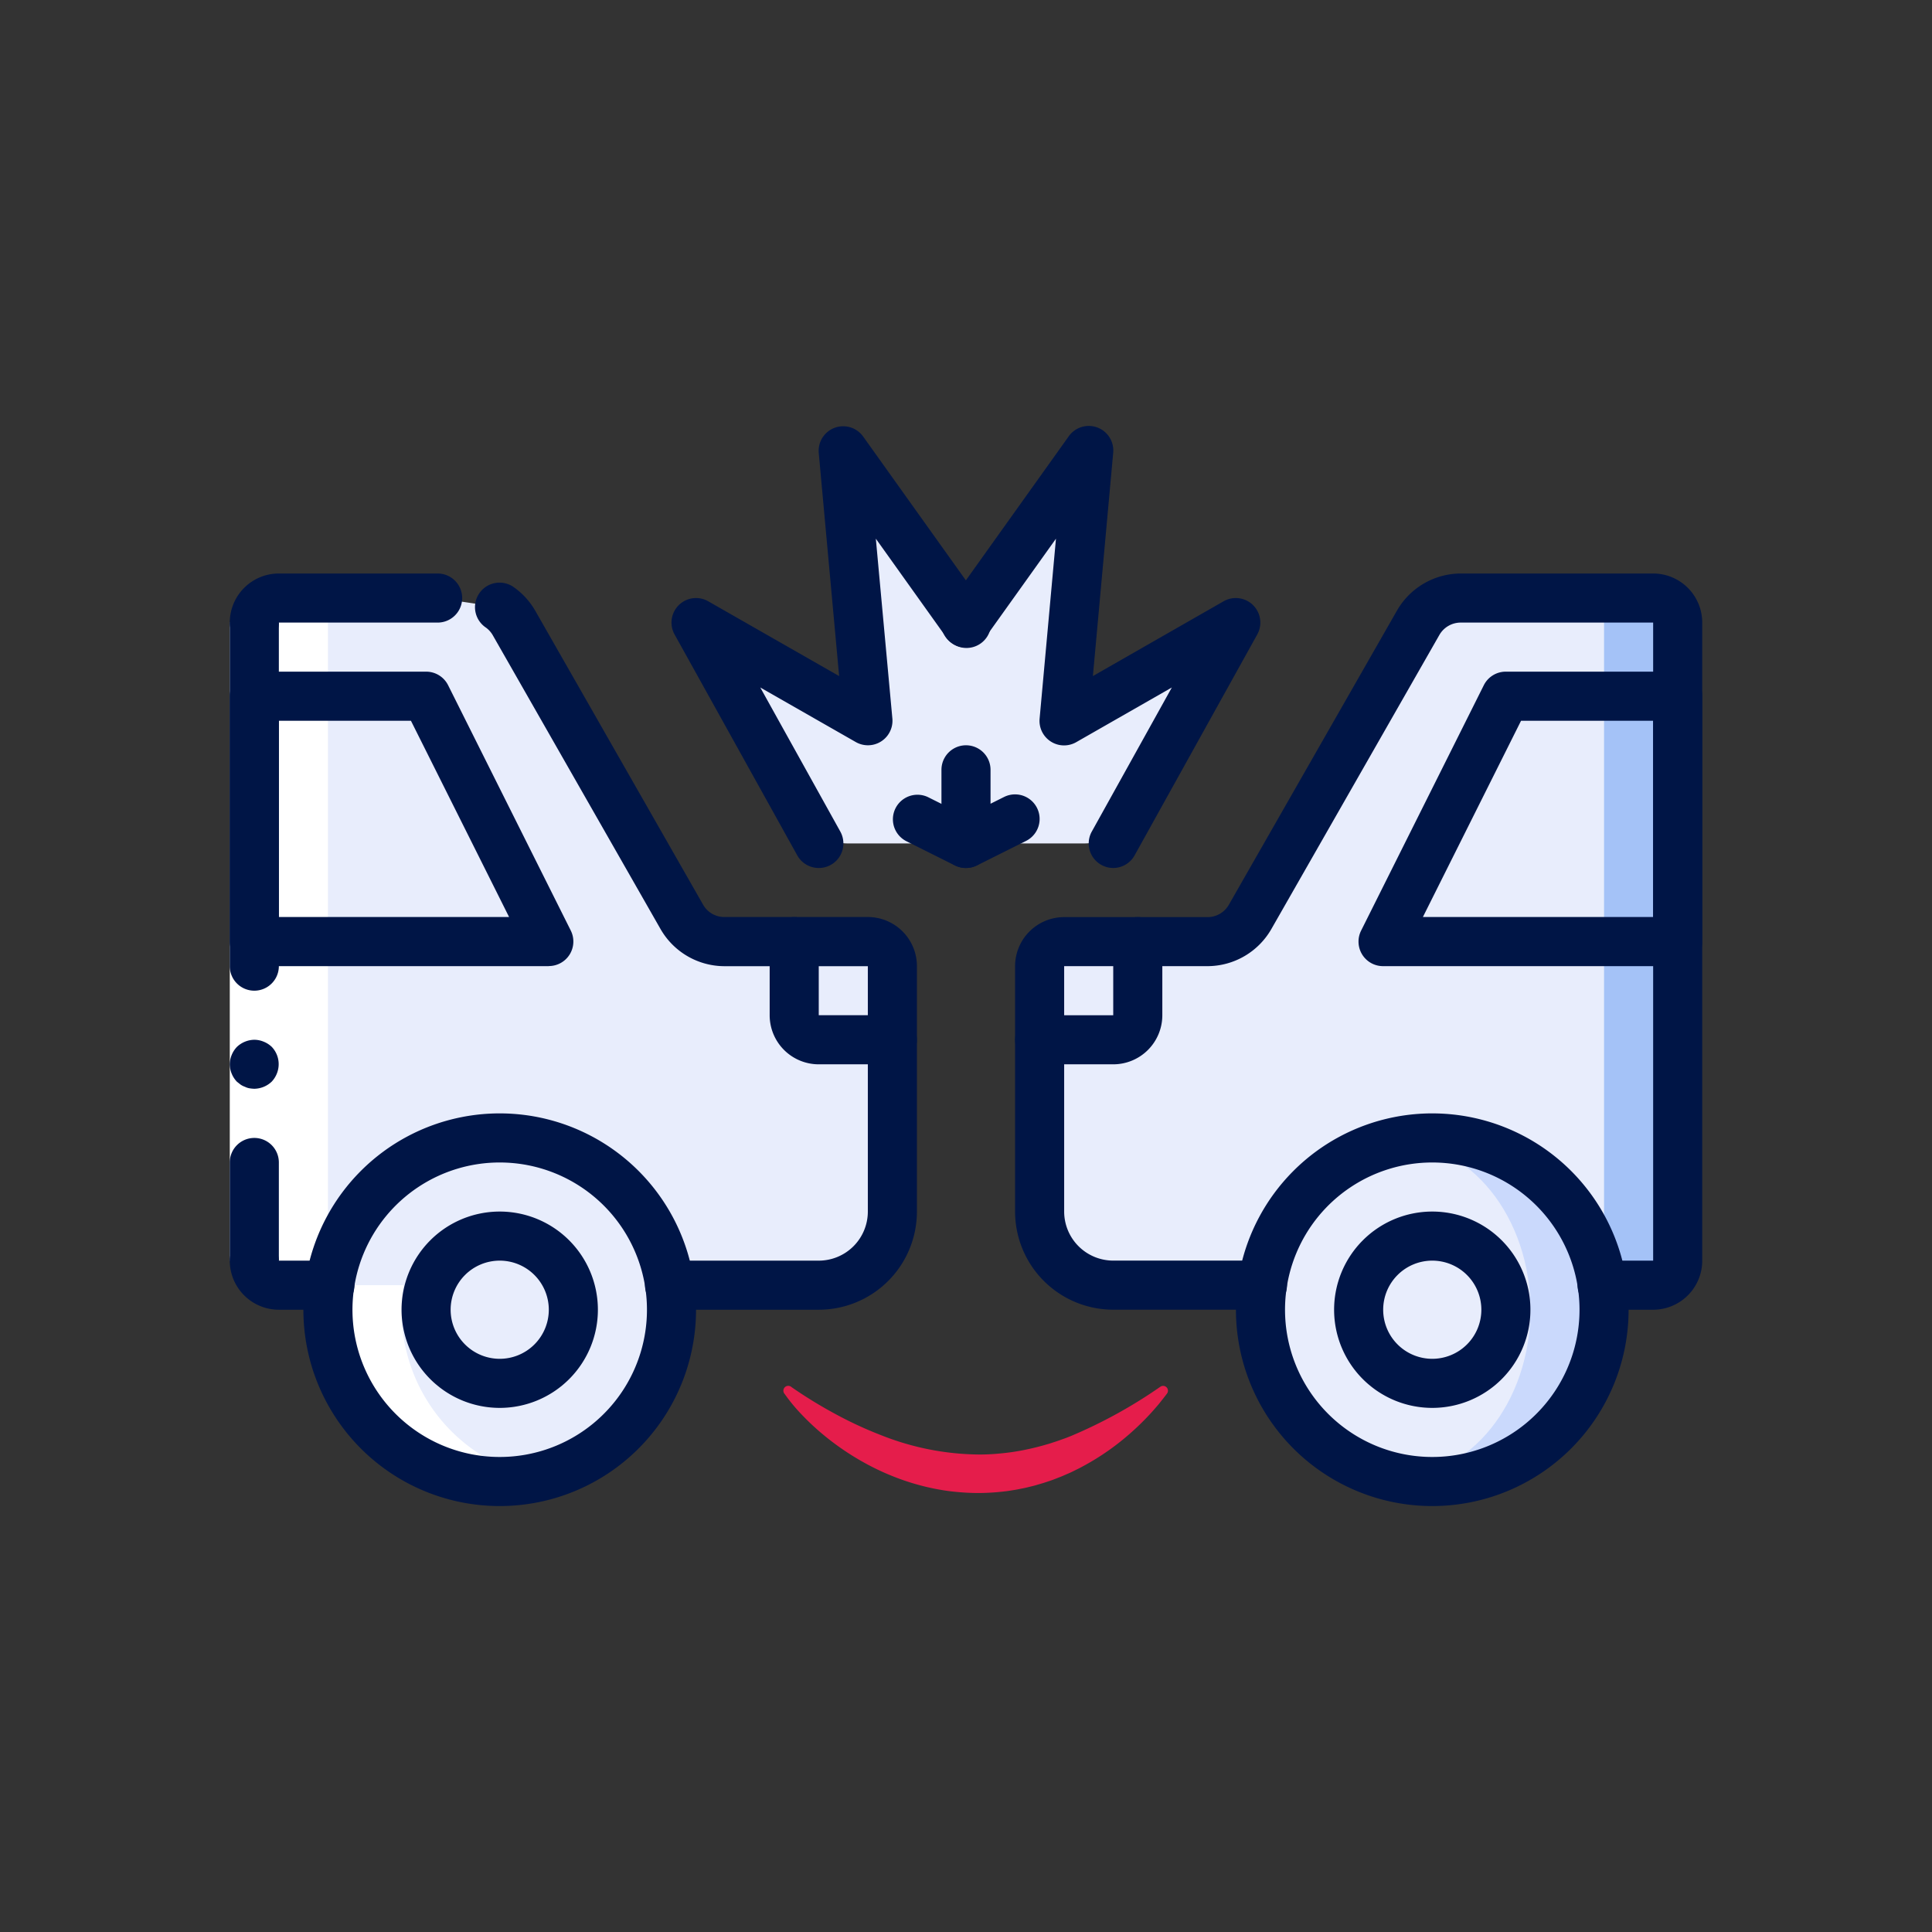 <svg xmlns="http://www.w3.org/2000/svg" xmlns:xlink="http://www.w3.org/1999/xlink" width="200" height="200" viewBox="0 0 200 200">
  <rect x="0" y="0" width="200" height="200" fill="#333333" stroke="none"/>
  <defs>
    <clipPath id="clip-sm-trafik-new">
      <rect width="200" height="200"/>
    </clipPath>
  </defs>
  <g id="sm-trafik-new" clip-path="url(#clip-sm-trafik-new)">
    <g id="Page-1" transform="translate(1.177 21.261)">
      <g id="_003---Car-Insurance" data-name="003---Car-Insurance" transform="translate(0 0)">
        <path id="Shape" d="M43.984,94.133H59.43a7.621,7.621,0,0,0,7.621-7.621v-25.4a2.54,2.54,0,0,0-2.54-2.54H49.675A5.081,5.081,0,0,1,45.255,56L27.878,25.566a5.162,5.162,0,0,0-1.448-1.6L19.977,23H3.54A2.54,2.54,0,0,0,1,25.54V91.592a2.54,2.54,0,0,0,2.54,2.54Z" transform="translate(24.15 17.648)" fill="#e8edfc"/>
        <path id="Shape-2" data-name="Shape" d="M1,27H18a1.27,1.27,0,0,1,1.136.7L30.566,50.565A1.27,1.27,0,0,1,29.43,52.4H1Z" transform="translate(24.15 23.81)" fill="#e8edfc"/>
        <ellipse id="Oval" cx="17.619" cy="17.619" rx="17.619" ry="17.619" transform="translate(33.211 97.023)" fill="#e8edfc"/>
        <ellipse id="Oval-2" data-name="Oval" cx="7.389" cy="7.389" rx="7.389" ry="7.389" transform="translate(43.441 107.253)" fill="#e8edfc"/>
        <path id="Shape-3" data-name="Shape" d="M62.39,53.046l9.039-16.274a1.27,1.27,0,0,0-1.74-1.72l-11.717,6.7a1.27,1.27,0,0,1-1.9-1.217l1.9-20.855a1.27,1.27,0,0,0-2.3-.854L46.728,31.348a1.27,1.27,0,0,1-2.068,0L35.715,18.823a1.27,1.27,0,0,0-2.286.854l1.9,20.855a1.27,1.27,0,0,1-1.9,1.217l-11.717-6.7a1.27,1.27,0,0,0-1.74,1.72l9.039,16.274a5.081,5.081,0,0,0,4.431,2.614H57.947A5.081,5.081,0,0,0,62.39,53.046Z" transform="translate(53.129 10.393)" fill="#e8edfc"/>
        <path id="Shape-4" data-name="Shape" d="M33.162,39.54v7.621H25.54A2.54,2.54,0,0,1,23,44.621V37h7.621A2.54,2.54,0,0,1,33.162,39.54Z" transform="translate(58.039 39.214)" fill="#e8edfc"/>
        <path id="Shape-5" data-name="Shape" d="M99.052,25.54V91.592a2.54,2.54,0,0,1-2.54,2.54H40.621A7.621,7.621,0,0,1,33,86.511v-25.4a2.54,2.54,0,0,1,2.54-2.54H50.377A5.081,5.081,0,0,0,54.8,56L72.174,25.566a5.162,5.162,0,0,1,1.448-1.6L80.075,23H96.511A2.54,2.54,0,0,1,99.052,25.54Z" transform="translate(73.444 17.648)" fill="#a4c2f7"/>
        <path id="Shape-6" data-name="Shape" d="M91.43,25.54V91.592a2.54,2.54,0,0,1-2.54,2.54H40.621A7.621,7.621,0,0,1,33,86.511v-25.4a2.54,2.54,0,0,1,2.54-2.54H50.377A5.081,5.081,0,0,0,54.8,56L72.174,25.566a5.162,5.162,0,0,1,1.448-1.6L80.075,23H88.89A2.54,2.54,0,0,1,91.43,25.54Z" transform="translate(73.444 17.648)" fill="#e8edfc"/>
        <path id="Shape-7" data-name="Shape" d="M77.009,27V52.4H48.582a1.27,1.27,0,0,1-1.143-1.829L58.871,27.711A1.3,1.3,0,0,1,60.014,27Z" transform="translate(95.486 23.81)" fill="#a4c2f7"/>
        <path id="Shape-8" data-name="Shape" d="M69.388,27V52.4H48.582a1.27,1.27,0,0,1-1.143-1.829L58.871,27.711A1.3,1.3,0,0,1,60.014,27Z" transform="translate(95.486 23.81)" fill="#e8edfc"/>
        <path id="Shape-9" data-name="Shape" d="M77.585,62.783A17.783,17.783,0,0,1,59.8,80.566a18.63,18.63,0,0,1-3.811-.406,17.783,17.783,0,0,1,0-34.753A18.631,18.631,0,0,1,59.8,45,17.783,17.783,0,0,1,77.585,62.783Z" transform="translate(87.29 51.538)" fill="#cad9fc"/>
        <ellipse id="Oval-3" data-name="Oval" cx="13.972" cy="17.377" rx="13.972" ry="17.377" transform="translate(129.308 96.945)" fill="#e8edfc"/>
        <ellipse id="Oval-4" data-name="Oval" cx="7.957" cy="7.389" rx="7.957" ry="7.389" transform="translate(138.923 107.253)" fill="#e8edfc"/>
        <path id="Shape-10" data-name="Shape" d="M33,39.54v7.621h7.621a2.54,2.54,0,0,0,2.54-2.54V37H35.54A2.54,2.54,0,0,0,33,39.54Z" transform="translate(73.444 39.214)" fill="#e8edfc"/>
        <path id="Shape-11" data-name="Shape" d="M1,25.54V91.592a2.54,2.54,0,0,0,2.54,2.54H8.825a17.745,17.745,0,0,0,21.391,19.9,17.613,17.613,0,0,1-13.769-19.9H11.162a2.54,2.54,0,0,1-2.54-2.54V25.54A2.54,2.54,0,0,1,11.162,23H3.54A2.54,2.54,0,0,0,1,25.54Z" transform="translate(24.15 17.648)" fill="#fff"/>
        <path id="Shape-12" data-name="Shape" d="M0,90.052V24H5.081V90.052Z" transform="translate(22.609 19.188)" fill="#fff"/>
        <path id="Shape-13" data-name="Shape" d="M2.54,45A2.54,2.54,0,0,0,0,47.54V57.7H5.081V47.54A2.54,2.54,0,0,0,2.54,45Z" transform="translate(22.609 51.538)" fill="#001546"/>
        <path id="Shape-14" data-name="Shape" d="M5.081,24H0V59.566a2.54,2.54,0,1,0,5.081,0Z" transform="translate(22.609 19.188)" fill="#001546"/>
        <path id="Shape-15" data-name="Shape" d="M0,43.54a2.673,2.673,0,0,0,.737,1.8l.381.3a1.923,1.923,0,0,0,.457.229,1.616,1.616,0,0,0,.457.152,3.811,3.811,0,0,0,.508.051,2.672,2.672,0,0,0,1.8-.737,2.622,2.622,0,0,0,.533-.838,2.594,2.594,0,0,0-.533-2.769,2.622,2.622,0,0,0-.838-.533A2.54,2.54,0,0,0,2.54,41a2.673,2.673,0,0,0-1.8.737A2.673,2.673,0,0,0,0,43.54Z" transform="translate(22.609 45.376)" fill="#001546"/>
        <path id="Shape-16" data-name="Shape" d="M10.365,56.587H5.081A5.081,5.081,0,0,1,0,51.507a2.5,2.5,0,0,1,2.487-2.485,2.586,2.586,0,0,1,2.594,2.485h5.284a2.54,2.54,0,0,1,0,5.081Z" transform="translate(22.609 57.734)" fill="#001546"/>
        <path id="Shape-17" data-name="Shape" d="M2.54,29.621A2.54,2.54,0,0,1,0,27.081,5.081,5.081,0,0,1,5.081,22H21.518a2.54,2.54,0,0,1,0,5.081H5.081A2.54,2.54,0,0,1,2.54,29.621Z" transform="translate(22.609 16.108)" fill="#001546"/>
        <path id="Shape-18" data-name="Shape" d="M45.551,97.622H30.105a2.54,2.54,0,1,1,0-5.081H45.551a5.081,5.081,0,0,0,5.081-5.081v-25.4H35.8A7.642,7.642,0,0,1,29.17,58.21L11.791,27.773a2.561,2.561,0,0,0-.691-.762A2.541,2.541,0,1,1,14,22.839a7.621,7.621,0,0,1,2.177,2.38L33.583,55.7a2.518,2.518,0,0,0,2.213,1.27H50.632a5.081,5.081,0,0,1,5.081,5.081v25.4A10.162,10.162,0,0,1,45.551,97.622Z" transform="translate(38.029 16.699)" fill="#001546"/>
        <path id="Shape-19" data-name="Shape" d="M33.026,56.485H2.54A2.54,2.54,0,0,1,0,53.945V28.54A2.54,2.54,0,0,1,2.54,26H20.324A2.54,2.54,0,0,1,22.6,27.4l12.7,25.4a2.54,2.54,0,0,1-2.274,3.676ZM5.081,51.4H28.915L18.754,31.081H5.081Z" transform="translate(22.609 22.269)" fill="#001546"/>
        <path id="Shape-20" data-name="Shape" d="M34.7,51.243H27.081A5.081,5.081,0,0,1,22,46.162V38.54a2.54,2.54,0,1,1,5.081,0v7.621H34.7a2.54,2.54,0,0,1,0,5.081Z" transform="translate(56.499 37.674)" fill="#001546"/>
        <path id="Shape-21" data-name="Shape" d="M23.324,84.647A20.324,20.324,0,1,1,43.647,64.324,20.324,20.324,0,0,1,23.324,84.647Zm0-35.566A15.243,15.243,0,1,0,38.566,64.324,15.243,15.243,0,0,0,23.324,49.081Z" transform="translate(27.23 49.998)" fill="#001546"/>
        <path id="Shape-22" data-name="Shape" d="M17.162,68.324A10.162,10.162,0,1,1,27.324,58.162,10.162,10.162,0,0,1,17.162,68.324Zm0-15.243a5.081,5.081,0,1,0,5.081,5.081A5.081,5.081,0,0,0,17.162,53.081Z" transform="translate(33.392 56.159)" fill="#001546"/>
        <path id="Shape-23" data-name="Shape" d="M98.052,98.214H92.768a2.54,2.54,0,0,1,0-5.081h5.284V27.081H78.137a2.54,2.54,0,0,0-2.208,1.27l-17.4,30.455a7.637,7.637,0,0,1-6.618,3.841H37.081v25.4a5.081,5.081,0,0,0,5.081,5.081H57.608a2.54,2.54,0,0,1,0,5.081H42.162A10.162,10.162,0,0,1,32,88.052v-25.4a5.081,5.081,0,0,1,5.081-5.081H51.915a2.54,2.54,0,0,0,2.208-1.27l17.4-30.445A7.637,7.637,0,0,1,78.137,22H98.052a5.081,5.081,0,0,1,5.081,5.081V93.133A5.081,5.081,0,0,1,98.052,98.214Z" transform="translate(71.904 16.108)" fill="#001546"/>
        <path id="Shape-24" data-name="Shape" d="M79.034,56.485H48.549a2.54,2.54,0,0,1-2.286-3.676l12.7-25.4A2.54,2.54,0,0,1,61.251,26H79.034a2.54,2.54,0,0,1,2.54,2.54v25.4A2.54,2.54,0,0,1,79.034,56.485ZM52.659,51.4H76.494V31.081H62.821Z" transform="translate(93.461 22.269)" fill="#001546"/>
        <path id="Shape-25" data-name="Shape" d="M42.162,51.243H34.54a2.54,2.54,0,0,1,0-5.081h7.621V38.54a2.54,2.54,0,1,1,5.081,0v7.621A5.081,5.081,0,0,1,42.162,51.243Z" transform="translate(71.904 37.674)" fill="#001546"/>
        <path id="Shape-26" data-name="Shape" d="M61.324,84.647A20.324,20.324,0,1,1,81.647,64.324,20.324,20.324,0,0,1,61.324,84.647Zm0-35.566A15.243,15.243,0,1,0,76.566,64.324,15.243,15.243,0,0,0,61.324,49.081Z" transform="translate(85.768 49.998)" fill="#001546"/>
        <path id="Shape-27" data-name="Shape" d="M55.162,68.324A10.162,10.162,0,1,1,65.324,58.162,10.162,10.162,0,0,1,55.162,68.324Zm0-15.243a5.081,5.081,0,1,0,5.081,5.081A5.081,5.081,0,0,0,55.162,53.081Z" transform="translate(91.929 56.159)" fill="#001546"/>
        <path id="Shape-28" data-name="Shape" d="M33.244,61.729a2.54,2.54,0,0,1-2.223-1.306l-12.7-22.864a2.54,2.54,0,0,1,3.48-3.44l13.553,7.743L33.244,18.77a2.54,2.54,0,0,1,4.6-1.7l12.7,17.783A2.541,2.541,0,1,1,46.409,37.8L39.153,27.638l1.712,18.619a2.54,2.54,0,0,1-3.79,2.434L27.19,43.044l8.284,14.91a2.54,2.54,0,0,1-2.231,3.775Z" transform="translate(50.336 6.864)" fill="#001546"/>
        <path id="Shape-29" data-name="Shape" d="M46.789,61.747a2.54,2.54,0,0,1-2.218-3.775l8.284-14.91L42.979,48.71a2.54,2.54,0,0,1-3.811-2.434L40.86,27.659,33.6,37.821a2.541,2.541,0,1,1-4.136-2.952l12.7-17.783a2.54,2.54,0,0,1,4.619,1.7l-2.1,23.093,13.533-7.743a2.54,2.54,0,0,1,3.48,3.44L49,60.442A2.54,2.54,0,0,1,46.789,61.747Z" transform="translate(67.276 6.846)" fill="#001546"/>
        <path id="Shape-30" data-name="Shape" d="M34.621,38.615a2.541,2.541,0,0,1-1.133-.254l-5.081-2.54a2.542,2.542,0,0,1,2.271-4.547l5.081,2.54a2.54,2.54,0,0,1-1.138,4.8Z" transform="translate(64.202 29.978)" fill="#001546"/>
        <path id="Shape-31" data-name="Shape" d="M31.54,41.7A2.54,2.54,0,0,1,29,39.162V31.54a2.54,2.54,0,1,1,5.081,0v3.511l1.4-.7A2.542,2.542,0,1,1,37.757,38.9l-5.081,2.54A2.54,2.54,0,0,1,31.54,41.7Z" transform="translate(67.282 26.891)" fill="#001546"/>
      </g>
    </g>
    <path id="Path_22692" data-name="Path 22692" d="M78.062,243.082a48.261,48.261,0,0,0,4.615,2.836,40.866,40.866,0,0,0,4.8,2.227,28.5,28.5,0,0,0,10.032,2.038,20.881,20.881,0,0,0,2.539-.106,23.288,23.288,0,0,0,2.522-.365q1.254-.25,2.49-.618c.208-.055.411-.128.616-.194s.411-.13.613-.206l.612-.217c.2-.071.4-.158.606-.236a50.942,50.942,0,0,0,9.365-5.159c-.274.369-.564.726-.852,1.088-.3.347-.6.7-.915,1.037a27.413,27.413,0,0,1-1.994,1.936,25.438,25.438,0,0,1-4.6,3.227c-.209.111-.415.229-.628.333l-.639.315c-.212.109-.434.194-.652.291s-.436.193-.66.276l-.668.259c-.225.083-.453.153-.68.23s-.457.145-.687.211-.46.14-.694.194-.466.117-.7.171l-.708.141c-.236.05-.474.083-.712.122s-.476.077-.716.1a22.618,22.618,0,0,1-2.889.159,24.5,24.5,0,0,1-2.881-.216,23.672,23.672,0,0,1-2.818-.579,24.145,24.145,0,0,1-2.711-.906,25.123,25.123,0,0,1-2.573-1.2,26.956,26.956,0,0,1-4.642-3.15,25.362,25.362,0,0,1-2.027-1.907,17.418,17.418,0,0,1-1.761-2.137" transform="translate(3.534 -99.117)" fill="#e51d4b" stroke="#e51d4b" stroke-linecap="round" stroke-linejoin="round" stroke-width="1"/>
  </g>
</svg>
